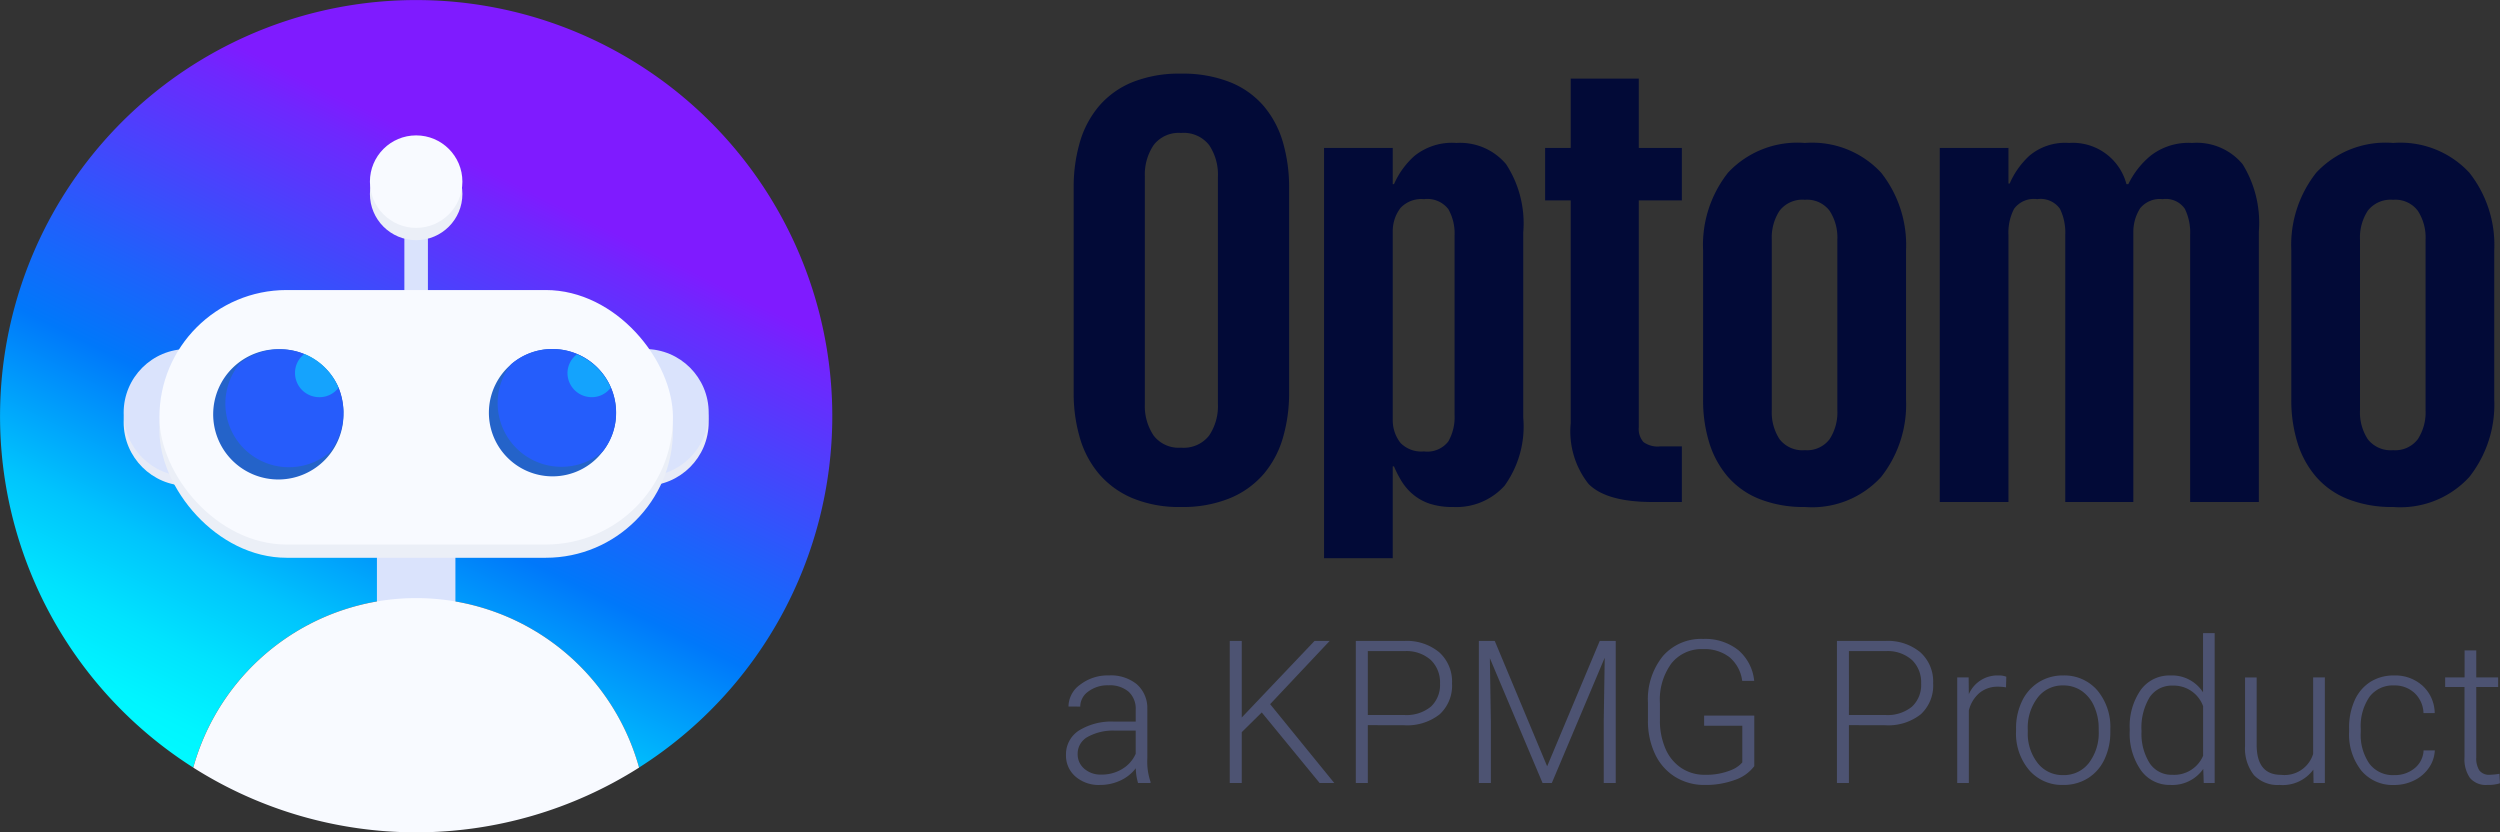 <svg xmlns="http://www.w3.org/2000/svg" xmlns:xlink="http://www.w3.org/1999/xlink" width="160.145" height="53.314" viewBox="0 0 160.145 53.314">
  <rect x="0" y="0" width="160.145" height="53.314" fill="#333333" stroke="none"/>
  <defs>
    <linearGradient id="linear-gradient" x1="0.242" y1="1.026" x2="0.742" y2="0.088" gradientUnits="objectBoundingBox">
      <stop offset="0" stop-color="#c6e0f5"/>
      <stop offset="0" stop-color="#bde1f5"/>
      <stop offset="0" stop-color="#a3e5f7"/>
      <stop offset="0" stop-color="#7aebf9"/>
      <stop offset="0" stop-color="#40f3fc"/>
      <stop offset="0" stop-color="#00fcff"/>
      <stop offset="0.06" stop-color="#00f5ff"/>
      <stop offset="0.14" stop-color="#00e3fe"/>
      <stop offset="0.24" stop-color="#00c4fd"/>
      <stop offset="0.34" stop-color="#009afb"/>
      <stop offset="0.42" stop-color="#0078fa"/>
      <stop offset="0.53" stop-color="#1f61fb"/>
      <stop offset="0.78" stop-color="#6f27fe"/>
      <stop offset="0.82" stop-color="#7f1bff"/>
    </linearGradient>
  </defs>
  <g id="Group_10992" data-name="Group 10992" transform="translate(-440 -4491.686)">
    <g id="Group_10788" data-name="Group 10788" transform="translate(419.657 4464.843)">
      <path id="Path_916" data-name="Path 916" d="M53.31,26.657a26.658,26.658,0,0,1-12.38,22.514,14.818,14.818,0,0,0-28.556,0A26.656,26.656,0,1,1,53.31,26.657Z" transform="translate(20.348 26.84)" fill="url(#linear-gradient)"/>
      <circle id="Ellipse_240" data-name="Ellipse 240" cx="4.077" cy="4.077" r="4.077" transform="translate(57.586 49.809)" fill="#e7ebf7"/>
      <circle id="Ellipse_241" data-name="Ellipse 241" cx="4.077" cy="4.077" r="4.077" transform="translate(28.264 49.809)" fill="#e7ebf7"/>
      <circle id="Ellipse_242" data-name="Ellipse 242" cx="4.077" cy="4.077" r="4.077" transform="translate(57.586 49.201)" fill="#dae3fc"/>
      <circle id="Ellipse_243" data-name="Ellipse 243" cx="4.077" cy="4.077" r="4.077" transform="translate(28.264 49.201)" fill="#dae3fc"/>
      <rect id="Rectangle_818" data-name="Rectangle 818" width="1.508" height="6.918" transform="translate(46.246 40.461)" fill="#dae3fc"/>
      <rect id="Rectangle_819" data-name="Rectangle 819" width="5.028" height="6.918" transform="translate(44.488 60.215)" fill="#dae3fc"/>
      <rect id="Rectangle_820" data-name="Rectangle 820" width="32.896" height="16.303" rx="8.151" transform="translate(30.555 46.27)" fill="#ebeff7"/>
      <circle id="Ellipse_244" data-name="Ellipse 244" cx="2.962" cy="2.962" r="2.962" transform="translate(44.039 36.305)" fill="#ebeff7"/>
      <path id="Path_918" data-name="Path 918" d="M48.988,74.1a26.656,26.656,0,0,1-28.558,0,14.818,14.818,0,0,1,28.558,0Z" transform="translate(12.293 1.914)" fill="#f8faff"/>
      <circle id="Ellipse_245" data-name="Ellipse 245" cx="2.962" cy="2.962" r="2.962" transform="translate(44.039 35.516)" fill="#f8faff"/>
      <rect id="Rectangle_821" data-name="Rectangle 821" width="32.896" height="16.303" rx="8.151" transform="translate(30.555 45.422)" fill="#f8faff"/>
      <path id="Path_919" data-name="Path 919" d="M30.91,40.993a4.173,4.173,0,1,1-4.071-4.065,4.138,4.138,0,0,1,1.581.315A4.065,4.065,0,0,1,30.6,39.394a4.374,4.374,0,0,1,.315,1.6Z" transform="translate(11.434 12.285)" fill="#2463c9"/>
      <path id="Path_920" data-name="Path 920" d="M31.39,41a4.029,4.029,0,0,1-.909,2.563,4.071,4.071,0,0,1-5.743-5.713,4.065,4.065,0,0,1,2.581-.915,4.138,4.138,0,0,1,1.581.315A4.065,4.065,0,0,1,31.075,39.4,4.374,4.374,0,0,1,31.39,41Z" transform="translate(10.953 12.285)" fill="#265cfb"/>
      <path id="Path_921" data-name="Path 921" d="M33.977,39.589a1.515,1.515,0,0,1-1.248.606,1.551,1.551,0,0,1-1.539-1.563A1.515,1.515,0,0,1,31.8,37.42,4.065,4.065,0,0,1,33.977,39.589Z" transform="translate(8.051 12.09)" fill="#00f8ff" opacity="0.45"/>
      <path id="Path_922" data-name="Path 922" d="M59.837,40.987a3.986,3.986,0,0,1-.86,2.49,4.035,4.035,0,0,1-3.217,1.587,4.077,4.077,0,0,1-2.641-7.179,4.029,4.029,0,0,1,2.641-.975A4.077,4.077,0,0,1,59.837,40.987Z" transform="translate(-0.027 12.293)" fill="#2463c9"/>
      <path id="Path_923" data-name="Path 923" d="M60.2,40.987a3.986,3.986,0,0,1-.86,2.49,4.017,4.017,0,0,1-2.635.975,4.083,4.083,0,0,1-4.089-4.071,4,4,0,0,1,.866-2.5,4.029,4.029,0,0,1,2.641-.975A4.077,4.077,0,0,1,60.2,40.987Z" transform="translate(-0.395 12.293)" fill="#255dfb"/>
      <path id="Path_924" data-name="Path 924" d="M62.769,39.609a1.509,1.509,0,0,1-1.212.606A1.551,1.551,0,0,1,60,38.682a1.515,1.515,0,0,1,.606-1.212,4.041,4.041,0,0,1,2.163,2.139Z" transform="translate(-3.305 12.07)" fill="#00f8ff" opacity="0.45"/>
    </g>
    <g id="Group_10789" data-name="Group 10789" transform="translate(419.657 4464.843)">
      <path id="Path_4754" data-name="Path 4754" d="M8,.32A7.8,7.8,0,0,1,4.9-.24,5.774,5.774,0,0,1,2.76-1.78,6.271,6.271,0,0,1,1.52-4.1,10.1,10.1,0,0,1,1.12-7V-20.12a10.246,10.246,0,0,1,.4-2.94,6.271,6.271,0,0,1,1.24-2.32A5.586,5.586,0,0,1,4.9-26.9,8.059,8.059,0,0,1,8-27.44a8.213,8.213,0,0,1,3.12.54,5.559,5.559,0,0,1,2.16,1.52,6.271,6.271,0,0,1,1.24,2.32,10.246,10.246,0,0,1,.4,2.94V-7a10.1,10.1,0,0,1-.4,2.9,6.271,6.271,0,0,1-1.24,2.32A5.743,5.743,0,0,1,11.12-.24,7.952,7.952,0,0,1,8,.32Zm0-3.8a2.064,2.064,0,0,0,1.8-.78,3.383,3.383,0,0,0,.56-2.02V-20.84a3.383,3.383,0,0,0-.56-2.02A2.064,2.064,0,0,0,8-23.64a2.019,2.019,0,0,0-1.76.78,3.383,3.383,0,0,0-.56,2.02V-6.28a3.383,3.383,0,0,0,.56,2.02A2.019,2.019,0,0,0,8-3.48Zm17.52-13.6a3.134,3.134,0,0,0-.4-1.68,1.7,1.7,0,0,0-1.56-.64,1.834,1.834,0,0,0-1.5.56,2.432,2.432,0,0,0-.5,1.48V-5.24a2.342,2.342,0,0,0,.5,1.46,1.871,1.871,0,0,0,1.5.54,1.7,1.7,0,0,0,1.56-.64,3.134,3.134,0,0,0,.4-1.68Zm-8.36-5.6h4.4v2.32h.08a5.233,5.233,0,0,1,1.3-1.8,3.831,3.831,0,0,1,2.7-.84,3.852,3.852,0,0,1,3.18,1.36,6.931,6.931,0,0,1,1.1,4.36V-5.4a6.5,6.5,0,0,1-1.2,4.36A4.15,4.15,0,0,1,25.44.32,4.649,4.649,0,0,1,23.9.1a3.28,3.28,0,0,1-1.06-.6,3.547,3.547,0,0,1-.72-.84,6.942,6.942,0,0,1-.48-.94h-.08V3.6h-4.4Zm14.16,0h1.64v-4.44h4.36v4.44h2.76v3.36H37.32V-4.8a1.273,1.273,0,0,0,.3.96,1.555,1.555,0,0,0,1.06.28h1.4V0H38.2q-2.96,0-4.1-1.16a5.419,5.419,0,0,1-1.14-3.88V-19.32H31.32ZM47.96.32a7.664,7.664,0,0,1-2.88-.5A5.254,5.254,0,0,1,43.04-1.6a6.081,6.081,0,0,1-1.2-2.18,9.153,9.153,0,0,1-.4-2.78v-9.56a7.471,7.471,0,0,1,1.6-4.98A6.073,6.073,0,0,1,47.96-23a6.022,6.022,0,0,1,4.88,1.9,7.471,7.471,0,0,1,1.6,4.98v9.56a7.488,7.488,0,0,1-1.6,4.96A5.991,5.991,0,0,1,47.96.32Zm0-3.64a1.808,1.808,0,0,0,1.58-.7,3.135,3.135,0,0,0,.5-1.86V-16.8a3.135,3.135,0,0,0-.5-1.86,1.808,1.808,0,0,0-1.58-.7,1.853,1.853,0,0,0-1.62.7,3.135,3.135,0,0,0-.5,1.86V-5.88a3.135,3.135,0,0,0,.5,1.86A1.853,1.853,0,0,0,47.96-3.32Zm16.68-13.8a3.458,3.458,0,0,0-.34-1.66,1.519,1.519,0,0,0-1.46-.62,1.569,1.569,0,0,0-1.48.62A3.3,3.3,0,0,0,61-17.12V0H56.6V-22.68H61v2.28h.08a5.262,5.262,0,0,1,1.26-1.78A3.548,3.548,0,0,1,64.88-23a3.55,3.55,0,0,1,3.68,2.64h.12a5.418,5.418,0,0,1,1.4-1.8A3.936,3.936,0,0,1,72.76-23,3.819,3.819,0,0,1,76-21.64a7.15,7.15,0,0,1,1.04,4.32V0h-4.4V-17.12a3.458,3.458,0,0,0-.34-1.66,1.474,1.474,0,0,0-1.42-.62,1.628,1.628,0,0,0-1.44.58,2.811,2.811,0,0,0-.44,1.5V0H64.64ZM85.64.32a7.664,7.664,0,0,1-2.88-.5A5.254,5.254,0,0,1,80.72-1.6a6.081,6.081,0,0,1-1.2-2.18,9.153,9.153,0,0,1-.4-2.78v-9.56a7.471,7.471,0,0,1,1.6-4.98A6.073,6.073,0,0,1,85.64-23a6.022,6.022,0,0,1,4.88,1.9,7.471,7.471,0,0,1,1.6,4.98v9.56a7.488,7.488,0,0,1-1.6,4.96A5.991,5.991,0,0,1,85.64.32Zm0-3.64a1.808,1.808,0,0,0,1.58-.7,3.135,3.135,0,0,0,.5-1.86V-16.8a3.135,3.135,0,0,0-.5-1.86,1.808,1.808,0,0,0-1.58-.7,1.853,1.853,0,0,0-1.62.7,3.135,3.135,0,0,0-.5,1.86V-5.88a3.135,3.135,0,0,0,.5,1.86A1.853,1.853,0,0,0,85.64-3.32Z" transform="translate(88 59)" fill="#020a37"/>
      <path id="Path_4755" data-name="Path 4755" d="M5.244,0A3.537,3.537,0,0,1,5.1-.944a2.608,2.608,0,0,1-1,.791A3.072,3.072,0,0,1,2.806.125,2.267,2.267,0,0,1,1.228-.419a1.771,1.771,0,0,1-.6-1.375,1.81,1.81,0,0,1,.822-1.562,3.949,3.949,0,0,1,2.291-.575H5.094V-4.7a1.481,1.481,0,0,0-.447-1.141,1.847,1.847,0,0,0-1.3-.416,2.039,2.039,0,0,0-1.294.4,1.189,1.189,0,0,0-.512.963L.788-4.9a1.739,1.739,0,0,1,.75-1.4,2.888,2.888,0,0,1,1.844-.591,2.634,2.634,0,0,1,1.784.566,2.03,2.03,0,0,1,.672,1.578v3.2A3.969,3.969,0,0,0,6.044-.075V0ZM2.894-.538A2.511,2.511,0,0,0,4.234-.9a2.133,2.133,0,0,0,.859-.969V-3.356H3.756a3.351,3.351,0,0,0-1.75.409,1.229,1.229,0,0,0-.631,1.091A1.209,1.209,0,0,0,1.8-.913,1.589,1.589,0,0,0,2.894-.538ZM13.169-4.519,11.887-3.256V0h-.769V-9.1h.769v4.906L16.55-9.1h.969L13.706-5.05,17.813,0h-.937Zm6.794.813V0h-.769V-9.1h3.1a3.268,3.268,0,0,1,2.241.725,2.521,2.521,0,0,1,.822,1.994A2.5,2.5,0,0,1,24.566-4.4a3.361,3.361,0,0,1-2.291.7Zm0-.65h2.331A2.46,2.46,0,0,0,24-4.888a1.9,1.9,0,0,0,.588-1.484A1.988,1.988,0,0,0,24-7.877a2.344,2.344,0,0,0-1.659-.573H19.963ZM28.094-9.1,31.45-1.069,34.819-9.1h1.025V0h-.769V-3.963l.063-4.063L31.75,0h-.594L27.781-7.994l.063,4.006V0h-.769V-9.1ZM44.719-1.081a2.576,2.576,0,0,1-1.253.888,5.422,5.422,0,0,1-1.909.319,3.546,3.546,0,0,1-1.9-.513,3.411,3.411,0,0,1-1.287-1.45,4.913,4.913,0,0,1-.463-2.15v-1.15a4.4,4.4,0,0,1,.956-2.991,3.236,3.236,0,0,1,2.569-1.1,3.412,3.412,0,0,1,2.262.716,2.954,2.954,0,0,1,1.019,1.972h-.769a2.36,2.36,0,0,0-.816-1.52,2.626,2.626,0,0,0-1.691-.517,2.473,2.473,0,0,0-2.019.907,3.932,3.932,0,0,0-.744,2.558v1.076A4.5,4.5,0,0,0,39.028-2.2,2.8,2.8,0,0,0,40.041-.963a2.677,2.677,0,0,0,1.516.438,4.23,4.23,0,0,0,1.706-.312,1.838,1.838,0,0,0,.688-.481v-2.35H41.506v-.65h3.213Zm6.063-2.625V0h-.769V-9.1h3.1a3.268,3.268,0,0,1,2.241.725,2.521,2.521,0,0,1,.822,1.994A2.5,2.5,0,0,1,55.384-4.4a3.361,3.361,0,0,1-2.291.7Zm0-.65h2.331a2.46,2.46,0,0,0,1.706-.532,1.9,1.9,0,0,0,.588-1.484,1.988,1.988,0,0,0-.584-1.505,2.344,2.344,0,0,0-1.659-.573H50.781ZM60.844-6.125a2.793,2.793,0,0,0-.506-.044,1.826,1.826,0,0,0-1.184.391,2.139,2.139,0,0,0-.691,1.134V0h-.744V-6.763h.731l.013,1.075a1.989,1.989,0,0,1,1.906-1.2,1.23,1.23,0,0,1,.494.081Zm.644,2.644a3.979,3.979,0,0,1,.378-1.756,2.882,2.882,0,0,1,1.069-1.216A2.879,2.879,0,0,1,64.5-6.888a2.782,2.782,0,0,1,2.188.947,3.649,3.649,0,0,1,.838,2.509v.156a4.014,4.014,0,0,1-.378,1.766A2.823,2.823,0,0,1,66.081-.3a2.922,2.922,0,0,1-1.569.425,2.784,2.784,0,0,1-2.184-.947,3.64,3.64,0,0,1-.841-2.509Zm.75.206a3.069,3.069,0,0,0,.628,1.991,2.015,2.015,0,0,0,1.647.778,2.008,2.008,0,0,0,1.641-.778,3.17,3.17,0,0,0,.628-2.053v-.144A3.44,3.44,0,0,0,66.494-4.9a2.31,2.31,0,0,0-.806-1A2.06,2.06,0,0,0,64.5-6.25a2,2,0,0,0-1.631.784,3.175,3.175,0,0,0-.631,2.053Zm6.531-.169a4.076,4.076,0,0,1,.7-2.509,2.263,2.263,0,0,1,1.909-.934,2.352,2.352,0,0,1,2.088,1.081V-9.6h.744V0h-.7l-.031-.9A2.415,2.415,0,0,1,71.369.125a2.255,2.255,0,0,1-1.884-.941,4.1,4.1,0,0,1-.716-2.541Zm.756.131a3.526,3.526,0,0,0,.519,2.041,1.678,1.678,0,0,0,1.463.747,2.013,2.013,0,0,0,1.963-1.219V-4.919a2,2,0,0,0-1.95-1.319A1.7,1.7,0,0,0,70.05-5.5,3.769,3.769,0,0,0,69.525-3.312ZM80.531-.856a2.431,2.431,0,0,1-2.156.981A2.092,2.092,0,0,1,76.731-.5a2.751,2.751,0,0,1-.575-1.859v-4.4H76.9v4.306q0,1.931,1.563,1.931a1.915,1.915,0,0,0,2.056-1.344V-6.763h.75V0h-.725Zm5.181.35a1.975,1.975,0,0,0,1.309-.441,1.551,1.551,0,0,0,.572-1.141h.719a2.118,2.118,0,0,1-.387,1.128,2.428,2.428,0,0,1-.947.8,2.854,2.854,0,0,1-1.266.288A2.612,2.612,0,0,1,83.6-.8a3.739,3.739,0,0,1-.778-2.488v-.225a4.228,4.228,0,0,1,.35-1.769,2.7,2.7,0,0,1,1-1.187,2.769,2.769,0,0,1,1.528-.419,2.608,2.608,0,0,1,1.834.663,2.416,2.416,0,0,1,.772,1.744h-.719a1.839,1.839,0,0,0-.572-1.281,1.852,1.852,0,0,0-1.316-.487,1.865,1.865,0,0,0-1.572.731,3.309,3.309,0,0,0-.559,2.05v.219a3.235,3.235,0,0,0,.559,2.019A1.878,1.878,0,0,0,85.713-.506Zm5.256-7.988v1.731h1.4v.613h-1.4v4.511a1.412,1.412,0,0,0,.2.838.787.787,0,0,0,.678.275,4.653,4.653,0,0,0,.606-.062l.031.607a2.445,2.445,0,0,1-.8.105,1.334,1.334,0,0,1-1.119-.447,2.1,2.1,0,0,1-.35-1.316V-6.15H88.975v-.613h1.244V-8.494Z" transform="translate(88 77)" fill="#4d5372"/>
    </g>
  </g>
</svg>
